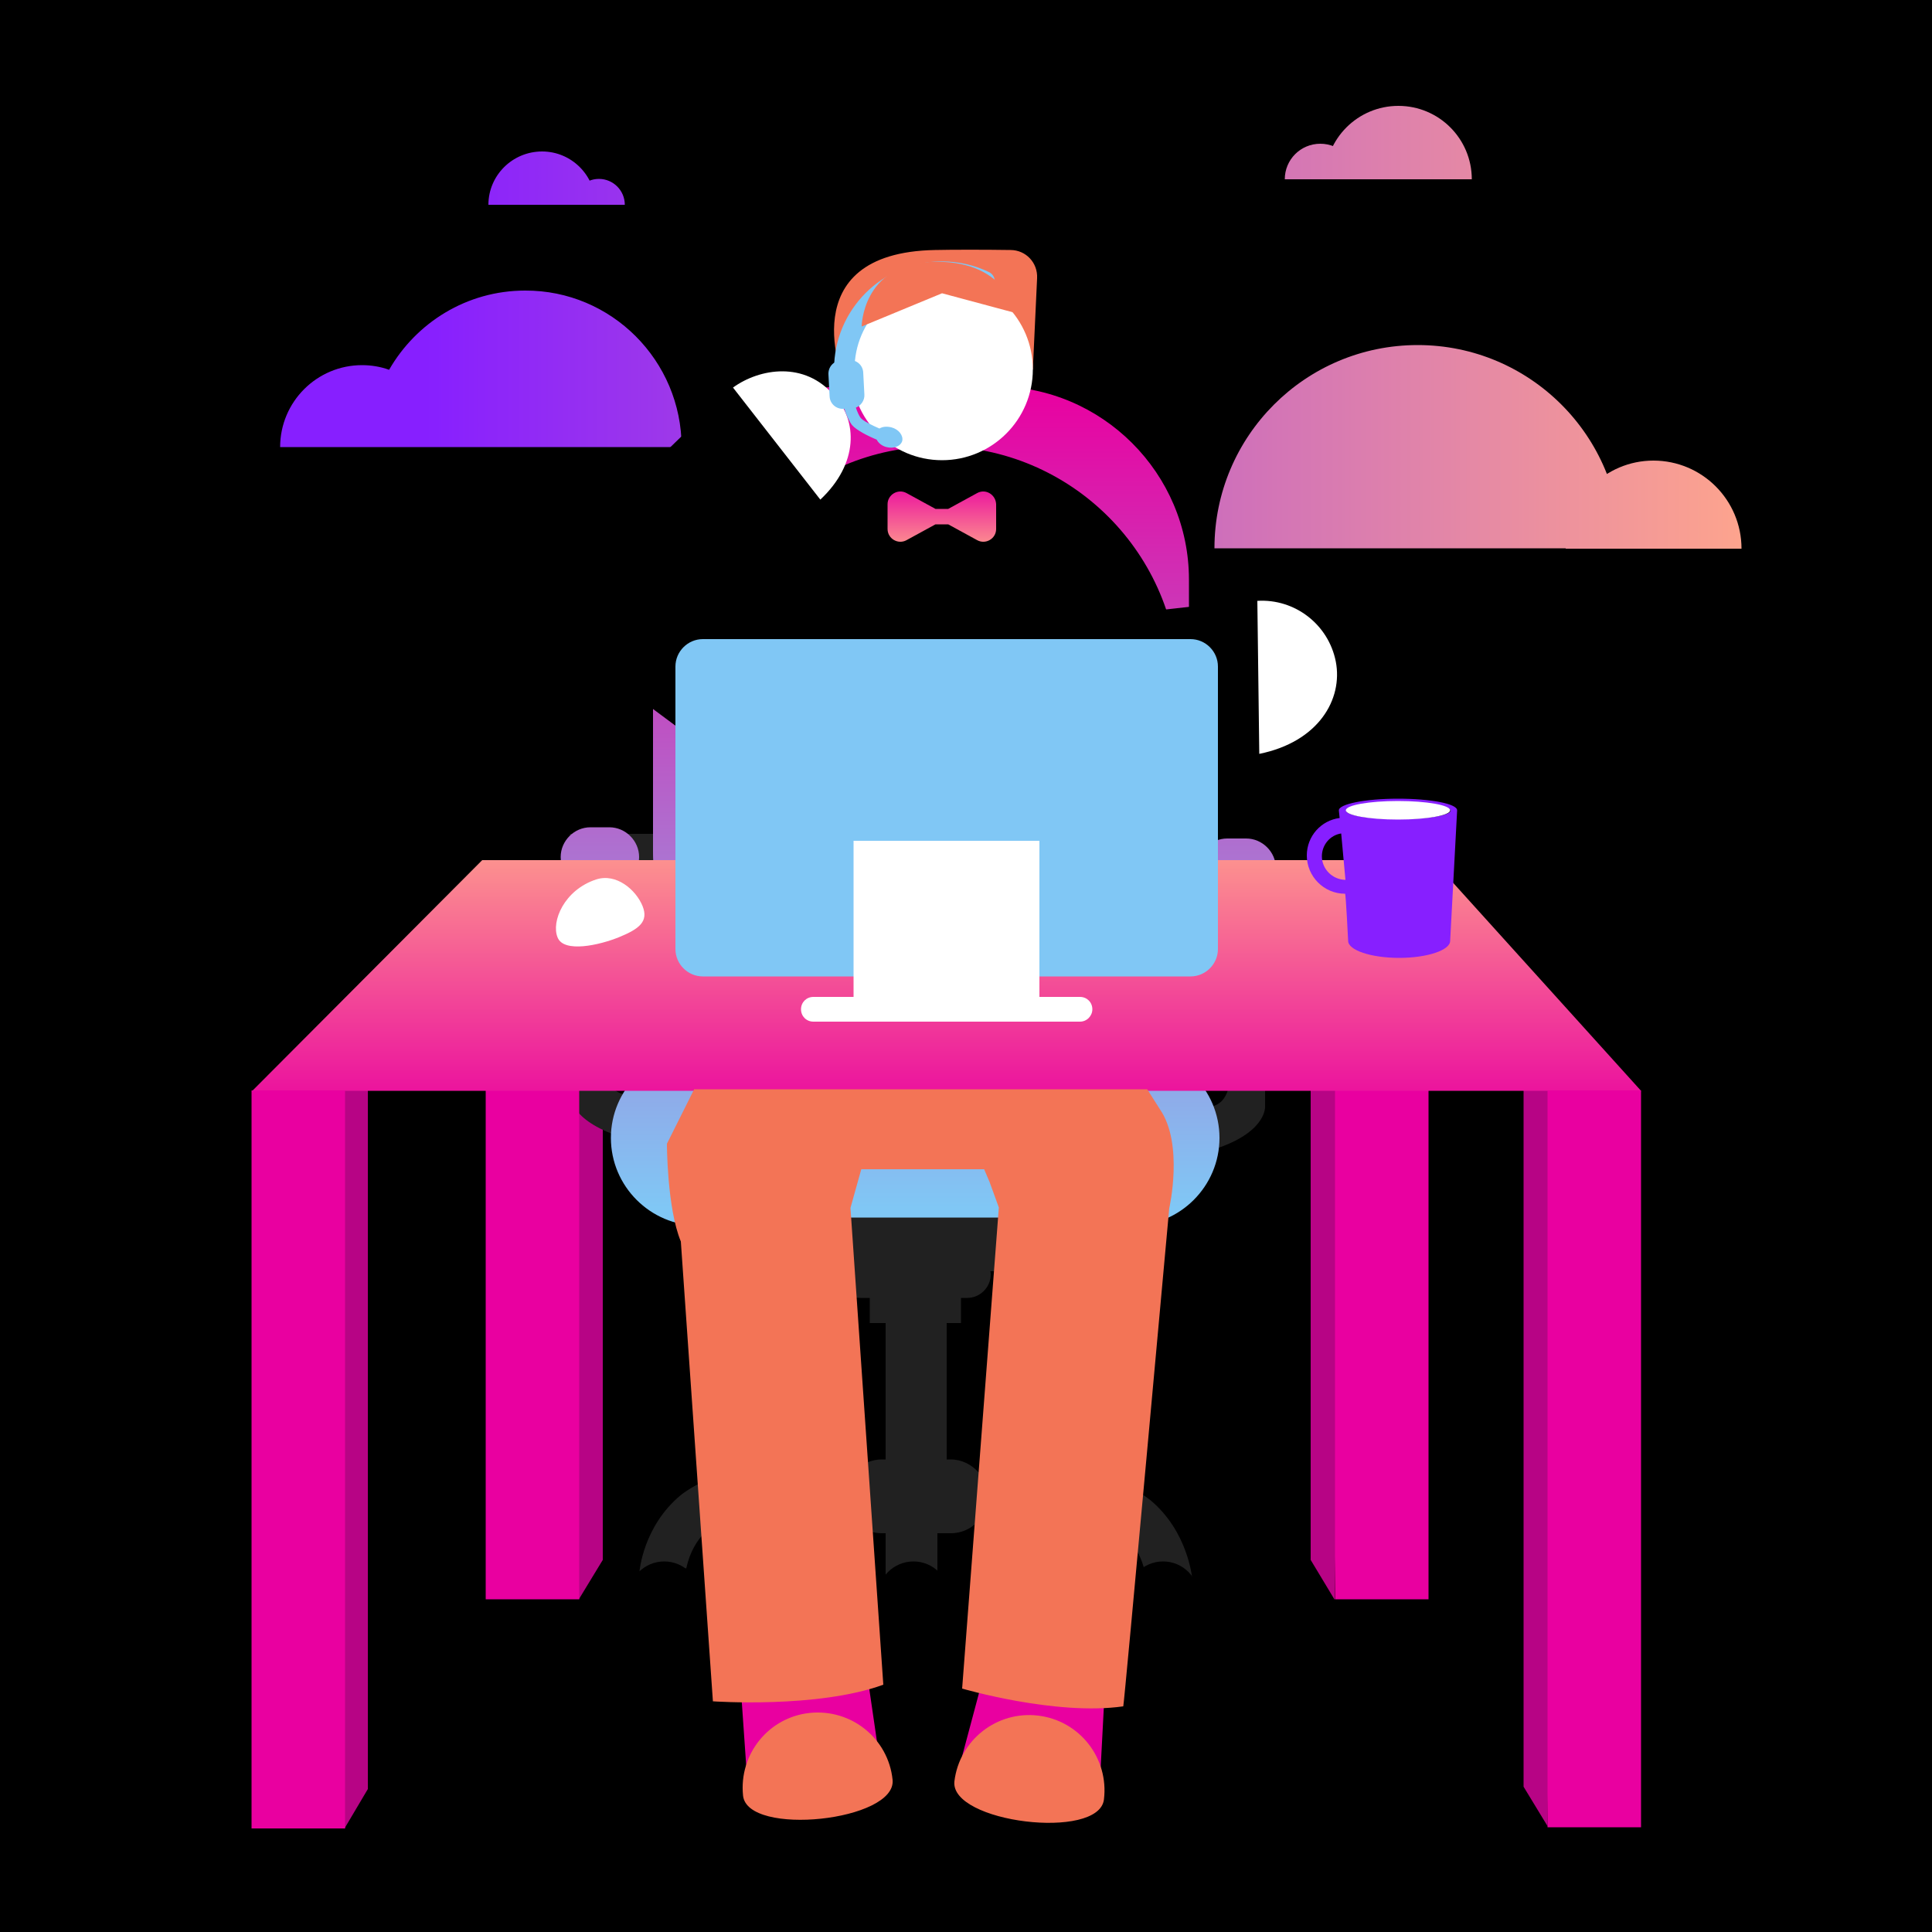 <?xml version="1.0" encoding="utf-8"?>
<!-- Generator: Adobe Illustrator 26.2.1, SVG Export Plug-In . SVG Version: 6.00 Build 0)  -->
<svg version="1.1" id="Layer_1" xmlns="http://www.w3.org/2000/svg" xmlns:xlink="http://www.w3.org/1999/xlink" x="0px" y="0px"
	 viewBox="0 0 500 500" style="enable-background:new 0 0 500 500;" xml:space="preserve">
<style type="text/css">
	.st0{fill:url(#SVGID_1_);}
	.st1{fill-rule:evenodd;clip-rule:evenodd;fill:#B70485;}
	.st2{fill:#212121;}
	.st3{fill:url(#SVGID_00000025426905197021761580000014822663332471879356_);}
	.st4{fill:url(#SVGID_00000068669193679863245540000013798314543142441625_);}
	.st5{fill:url(#SVGID_00000004512393533117298290000001493457154836565891_);}
	.st6{fill-rule:evenodd;clip-rule:evenodd;fill:url(#SVGID_00000116195788954273732930000002687398378612380593_);}
	.st7{fill-rule:evenodd;clip-rule:evenodd;fill:#E900A0;}
	.st8{fill-rule:evenodd;clip-rule:evenodd;stroke:#000000;stroke-miterlimit:10;}
	.st9{stroke:#000000;stroke-miterlimit:10;}
	.st10{fill-rule:evenodd;clip-rule:evenodd;}
	.st11{fill-rule:evenodd;clip-rule:evenodd;fill:#F37456;}
	.st12{fill-rule:evenodd;clip-rule:evenodd;fill:url(#SVGID_00000149365973140216907100000014530871151856906428_);}
	.st13{fill-rule:evenodd;clip-rule:evenodd;fill:#FFFFFF;}
	.st14{fill-rule:evenodd;clip-rule:evenodd;fill:#80C7F5;}
	
		.st15{fill-rule:evenodd;clip-rule:evenodd;fill:none;stroke:#80C7F5;stroke-width:5.3;stroke-linecap:round;stroke-linejoin:round;stroke-miterlimit:10;}
	.st16{fill-rule:evenodd;clip-rule:evenodd;fill:url(#SVGID_00000118370668162945383180000003921832070651186821_);}
	.st17{fill:#871FFF;}
	.st18{fill:#E900A0;}
	.st19{fill:#F37456;}
	.st20{fill:#FFFFFF;}
</style>
<rect width="500" height="500"/>
<linearGradient id="SVGID_1_" gradientUnits="userSpaceOnUse" x1="-908.226" y1="84.703" x2="-1254.85" y2="84.703" gradientTransform="matrix(-1 0 0 1 -798.717 0)">
	<stop  offset="8.011200e-04" style="stop-color:#871FFF"/>
	<stop  offset="1" style="stop-color:#FFA68C"/>
</linearGradient>
<path class="st0" d="M176.4,115.7h-61.5H95.3H72.5c0-11.7,9.5-21.2,21.2-21.2c2.4,0,4.8,0.4,7,1.2c7-12.2,20.1-20.5,35.2-20.5
	C158.2,75.1,176.4,93.3,176.4,115.7z M366.9,89.3c29.1,0,52.6,23.6,52.6,52.6H314.3C314.3,112.9,337.8,89.3,366.9,89.3z
	 M427.9,119.2c12.6,0,22.8,10.2,22.8,22.8h-45.5C405.2,129.4,415.4,119.2,427.9,119.2z M140.3,39.2c7.6,0,13.8,6.2,13.8,13.8h-27.7
	C126.4,45.4,132.6,39.2,140.3,39.2z M155,46.3c3.7,0,6.7,3,6.7,6.7h-13.4C148.3,49.3,151.3,46.3,155,46.3z M361.9,27.4
	c-10.5,0-19,8.5-19,19h38C380.9,35.9,372.4,27.4,361.9,27.4z M341.7,37.2c-5.1,0-9.2,4.1-9.2,9.2h18.4
	C350.9,41.3,346.8,37.2,341.7,37.2z"/>
<polygon class="st1" points="149.8,413.9 156,403.7 156,271.9 147.5,282.3 "/>
<polygon class="st1" points="89.1,473.3 95.2,463 95.2,272.3 86.7,282.8 "/>
<polygon class="st1" points="345.4,414 339.2,403.7 339.2,270.5 347.8,280.9 "/>
<polygon class="st1" points="400.5,472.6 394.3,462.4 394.3,271.7 402.8,282.2 "/>
<g>
	<path class="st2" d="M303.8,219h23.6v67.2c0,0,0.7,6.3-11.9,10.8l-3.6-10.6c0,0,6.1,1.2,6.5-8.1l-0.4-47.5l-19.1-1.2L303.8,219z"/>
	<path class="st2" d="M171.1,215.8h-23.6V283c0,0-0.7,6.3,11.9,10.8l3.6-10.6c0,0-6.1,1.2-6.5-8.1l0.4-47.5l19.1-1.2L171.1,215.8z"
		/>
	
		<linearGradient id="SVGID_00000096760674257878945880000018050911948915509948_" gradientUnits="userSpaceOnUse" x1="236.837" y1="99.513" x2="236.837" y2="312.632">
		<stop  offset="0" style="stop-color:#E900A0"/>
		<stop  offset="1" style="stop-color:#80C7F5"/>
	</linearGradient>
	<path style="fill:url(#SVGID_00000096760674257878945880000018050911948915509948_);" d="M292.9,317.2H180.8
		c-12.5,0-22.7-10.2-22.7-22.7v0c0-12.5,10.2-22.7,22.7-22.7h112.1c12.5,0,22.7,10.2,22.7,22.7v0C315.6,307,305.4,317.2,292.9,317.2
		z"/>
	<path class="st2" d="M297.8,388.3c0,0-10.1-8.5-25.9-7.3h-18.7c-1.8-2-4.3-3.3-7.2-3.3h-1v-35.3h3.7v-6.5h1.6
		c3.3,0,6.1-2.7,6.1-6.1c0-0.3,0-0.5-0.1-0.8h31.9c2.6,0,4.7-2.1,4.7-4.7c0-0.3,0-0.7-0.1-1c1.5-0.7,2.5-2.2,2.5-3.9
		c0-2.3-1.9-4.3-4.3-4.3H183.9c-2.3,0-4.3,1.9-4.3,4.3c0,2.3,1.9,4.3,4.3,4.3h3.1c0,0.2,0,0.4,0,0.6c0,2.6,2.1,4.7,4.7,4.7h25
		c0,0.3-0.1,0.5-0.1,0.8c0,3.3,2.7,6.1,6.1,6.1h2.4v6.5h4.1v35.3h-1c-2.2,0-4.2,0.8-5.9,2h-20.3c-15.8-1.2-25.9,7.3-25.9,7.3
		c-9.7,8.1-10.6,19.7-10.6,19.7l12.1-0.8c3.6-16.8,22.8-16,22.8-16H219c1.2,4,4.8,6.9,9.2,6.9h1v11.4h13.4v-11.4h3.5
		c3.8,0,7.2-2.3,8.7-5.6h18.8c0,0,19.3-0.8,22.8,16l12.1,0.8C308.4,408,307.4,396.4,297.8,388.3z"/>
	<circle cx="236.4" cy="413.4" r="9.3"/>
	<circle cx="301" cy="413.4" r="9.3"/>
	<circle cx="171.9" cy="413.4" r="9.3"/>
	
		<linearGradient id="SVGID_00000072280845535231721130000015043125122640843422_" gradientUnits="userSpaceOnUse" x1="320.068" y1="99.513" x2="320.068" y2="312.632">
		<stop  offset="0" style="stop-color:#E900A0"/>
		<stop  offset="1" style="stop-color:#80C7F5"/>
	</linearGradient>
	<path style="fill:url(#SVGID_00000072280845535231721130000015043125122640843422_);" d="M322.5,232.4h-4.9c-4.2,0-7.7-3.5-7.7-7.7
		v0c0-4.2,3.5-7.7,7.7-7.7h4.9c4.2,0,7.7,3.5,7.7,7.7v0C330.2,228.9,326.7,232.4,322.5,232.4z"/>
	
		<linearGradient id="SVGID_00000127007589452093245090000000855253787548852354_" gradientUnits="userSpaceOnUse" x1="155.231" y1="99.513" x2="155.231" y2="312.632">
		<stop  offset="0" style="stop-color:#E900A0"/>
		<stop  offset="1" style="stop-color:#80C7F5"/>
	</linearGradient>
	<path style="fill:url(#SVGID_00000127007589452093245090000000855253787548852354_);" d="M157.7,229.5h-4.9c-4.2,0-7.7-3.5-7.7-7.7
		v0c0-4.2,3.5-7.7,7.7-7.7h4.9c4.2,0,7.7,3.5,7.7,7.7v0C165.4,226,161.9,229.5,157.7,229.5z"/>
	
		<linearGradient id="SVGID_00000132788121617959540520000009539048800120192399_" gradientUnits="userSpaceOnUse" x1="238.407" y1="99.513" x2="238.407" y2="312.632">
		<stop  offset="0" style="stop-color:#E900A0"/>
		<stop  offset="1" style="stop-color:#80C7F5"/>
	</linearGradient>
	<path style="fill-rule:evenodd;clip-rule:evenodd;fill:url(#SVGID_00000132788121617959540520000009539048800120192399_);" d="
		M257.8,270.5H219c-27.5,0-50-22.5-50-50V150c0-27.5,22.5-50,50-50h38.7c27.5,0,50,22.5,50,50v70.5
		C307.8,248,285.3,270.5,257.8,270.5z"/>
</g>
<rect x="125.7" y="222.9" class="st7" width="24.2" height="191"/>
<rect x="345.5" y="222.9" class="st7" width="24.2" height="191"/>
<polygon class="st8" points="293.9,159.1 326.1,155.5 326.1,195.1 295.1,195.1 "/>
<circle class="st9" cx="242.8" cy="177.8" r="61.8"/>
<path class="st10" d="M159.8,129l29.8-28.9l27.5,25.7l-28,27.4l25.2,17.9l-21.6,30L153,171.6C153,171.6,135.4,152.5,159.8,129z"/>
<g>
	<path class="st11" d="M218.5,98.9c0,0-14.3-33.5,23.5-34.2c4.3-0.1,13.1-0.1,19.5,0c4,0,7.1,3.3,6.9,7.3l-1.1,23.6L243,112.8
		L218.5,98.9z"/>
	
		<linearGradient id="SVGID_00000137814874957152363120000015166371367985323164_" gradientUnits="userSpaceOnUse" x1="243.775" y1="124.228" x2="243.775" y2="143.75">
		<stop  offset="0" style="stop-color:#E900A0"/>
		<stop  offset="1" style="stop-color:#FFA68C"/>
	</linearGradient>
	<path style="fill-rule:evenodd;clip-rule:evenodd;fill:url(#SVGID_00000137814874957152363120000015166371367985323164_);" d="
		M252.9,127.6l-7.5,4.1h-3.3l-7.5-4.1c-2.2-1.2-4.9,0.4-4.9,2.9v6.4c0,2.5,2.7,4.1,4.9,2.9l7.5-4.1h3.3l7.5,4.1
		c2.2,1.2,4.9-0.4,4.9-2.9v-6.4C257.7,128,255.1,126.4,252.9,127.6z"/>
	<path class="st13" d="M325.9,195.1c15.3-3.1,21.7-14.1,19.8-23.9v0c-1.9-9.6-10.6-16.3-20.3-15.7"/>
	<circle class="st13" cx="243.8" cy="95.6" r="23.5"/>
	<path class="st13" d="M189.7,100.3c6.9-5,18.6-6.9,26.2,2.1l0,0c6,6.4,6.4,17.5-3.6,26.9"/>
	<path class="st14" d="M230.7,110.6c-1.2-0.3-2.3-0.2-3.1,0.3c-2.1-0.9-4.3-2-4.9-2.8c-0.3-0.4-0.8-1.4-1.2-2.6
		c1.3-0.5,2.3-1.9,2.2-3.4l-0.3-5.7c-0.1-1.9-1.7-3.3-3.6-3.2l-2.2,0.1c-1.9,0.1-3.3,1.7-3.2,3.6l0.3,5.7c0.1,1.9,1.7,3.3,3.6,3.2
		l0.2,0c0.5,1.6,1.3,3.3,2,4.2c1.2,1.4,4.3,2.9,6.4,3.8c0.4,0.8,1.3,1.6,2.5,1.9c1.9,0.5,3.7-0.2,4.1-1.6
		C233.8,112.7,232.6,111.1,230.7,110.6z"/>
	<path class="st15" d="M218.5,95.6c0-14,11.3-25.3,25.3-25.3c3.9,0,7.7,0.9,11,2.5"/>
	<path class="st11" d="M243.8,75.9L223,84.5c0,0,0.1-15.8,17.6-16.7c19.8-1,22.2,13.2,22.2,13.2L243.8,75.9z"/>
</g>
<g>
	
		<linearGradient id="SVGID_00000108991445383685093400000008858750089831920779_" gradientUnits="userSpaceOnUse" x1="255.518" y1="212.334" x2="255.518" y2="291.87" gradientTransform="matrix(-1 0 0 1 500.511 0)">
		<stop  offset="0" style="stop-color:#FFA68C"/>
		<stop  offset="1" style="stop-color:#E900A0"/>
	</linearGradient>
	<path style="fill-rule:evenodd;clip-rule:evenodd;fill:url(#SVGID_00000108991445383685093400000008858750089831920779_);" d="
		M370,222.6H124.8l-59.5,59.7h359.4l-51.5-57C372.1,224.1,371.7,222.6,370,222.6L370,222.6z"/>
</g>
<g>
	<path class="st14" d="M181.9,165.4h126.2c3.9,0,7.1,3.2,7.1,7.1v73.1c0,3.9-3.2,7.1-7.1,7.1H181.9c-3.9,0-7.1-3.2-7.1-7.1v-73.1
		C174.8,168.6,178,165.4,181.9,165.4L181.9,165.4z"/>
	<rect x="220.9" y="217.6" class="st13" width="48.1" height="40.4"/>
	<path class="st13" d="M279.5,264.4h-69c-1.8,0-3.2-1.4-3.2-3.2l0,0c0-1.8,1.4-3.2,3.2-3.2h69c1.8,0,3.2,1.4,3.2,3.2l0,0
		C282.7,262.9,281.3,264.4,279.5,264.4z"/>
	<path class="st13" d="M160.3,242.5c-5.1,2.1-14.4,4.2-16,0.1c-1.7-4.1,1.7-12.3,10-15c5.2-1.7,10.3,2.7,12,6.9
		C167.9,238.5,165.4,240.4,160.3,242.5z"/>
</g>
<path class="st17" d="M338.2,221.4c0,5.4,4.4,9.9,9.9,9.9c0.2,0,0.8,12.2,0.8,12.2c0,2.4,5.9,4.4,13.2,4.4c7.3,0,13.2-2,13.2-4.4
	c0,0,1.8-33.7,1.8-33.7c0,0,0-0.1,0-0.1c0-1.7-6.9-3-15.3-3c-8.5,0-15.3,1.4-15.3,3c0,0,0,0.1,0,0.1l0.2,1.9
	C341.9,212.3,338.2,216.4,338.2,221.4z M348.4,209.8c0-1.2,6-2.2,13.5-2.2c7.4,0,13.5,1,13.5,2.2c0,1.2-6,2.2-13.5,2.2
	C354.4,212,348.4,211,348.4,209.8z M342.1,221.6c0-3,2.2-5.5,5-5.9l1.1,12c0,0-0.1,0-0.1,0C344.8,227.6,342.1,224.9,342.1,221.6z"/>
<rect x="65.1" y="282.2" class="st7" width="24.2" height="191"/>
<rect x="400.5" y="282.2" class="st7" width="24.2" height="190.7"/>
<polygon class="st18" points="249,454.5 255.7,429.4 286.1,433.7 284.7,460.4 "/>
<path class="st19" d="M285.7,465.7c-1.3,10.7-39.9,6-38.7-4.7c1.3-10.7,11-18.3,21.7-17C279.4,445.3,287,455,285.7,465.7z"/>
<polygon class="st18" points="193.4,461 191.6,435.1 224.4,433.2 228.2,459.2 "/>
<path class="st19" d="M231,460.6c1.1,10.7-37.6,14.8-38.7,4.1c-1.1-10.7,6.6-20.3,17.3-21.4C220.3,442.2,229.9,449.9,231,460.6z"/>
<path class="st19" d="M179.7,281.8l-7.1,14.2c0,0,0,16.6,3.6,25.3l8.3,119c0,0,27.1,1.9,44.1-4.3l-8.5-123.4l2.8-10l0,0h31.8
	l1.4,3.3l2.4,6.6L249,437c0,0,24.2,7.1,41.7,4.6c0.2,0,11.9-128.9,11.9-128.9s3.8-16.6-2.4-25.6l-3.3-5.2H179.7z"/>
<ellipse class="st20" cx="361.8" cy="209.7" rx="13.5" ry="2.4"/>
</svg>
